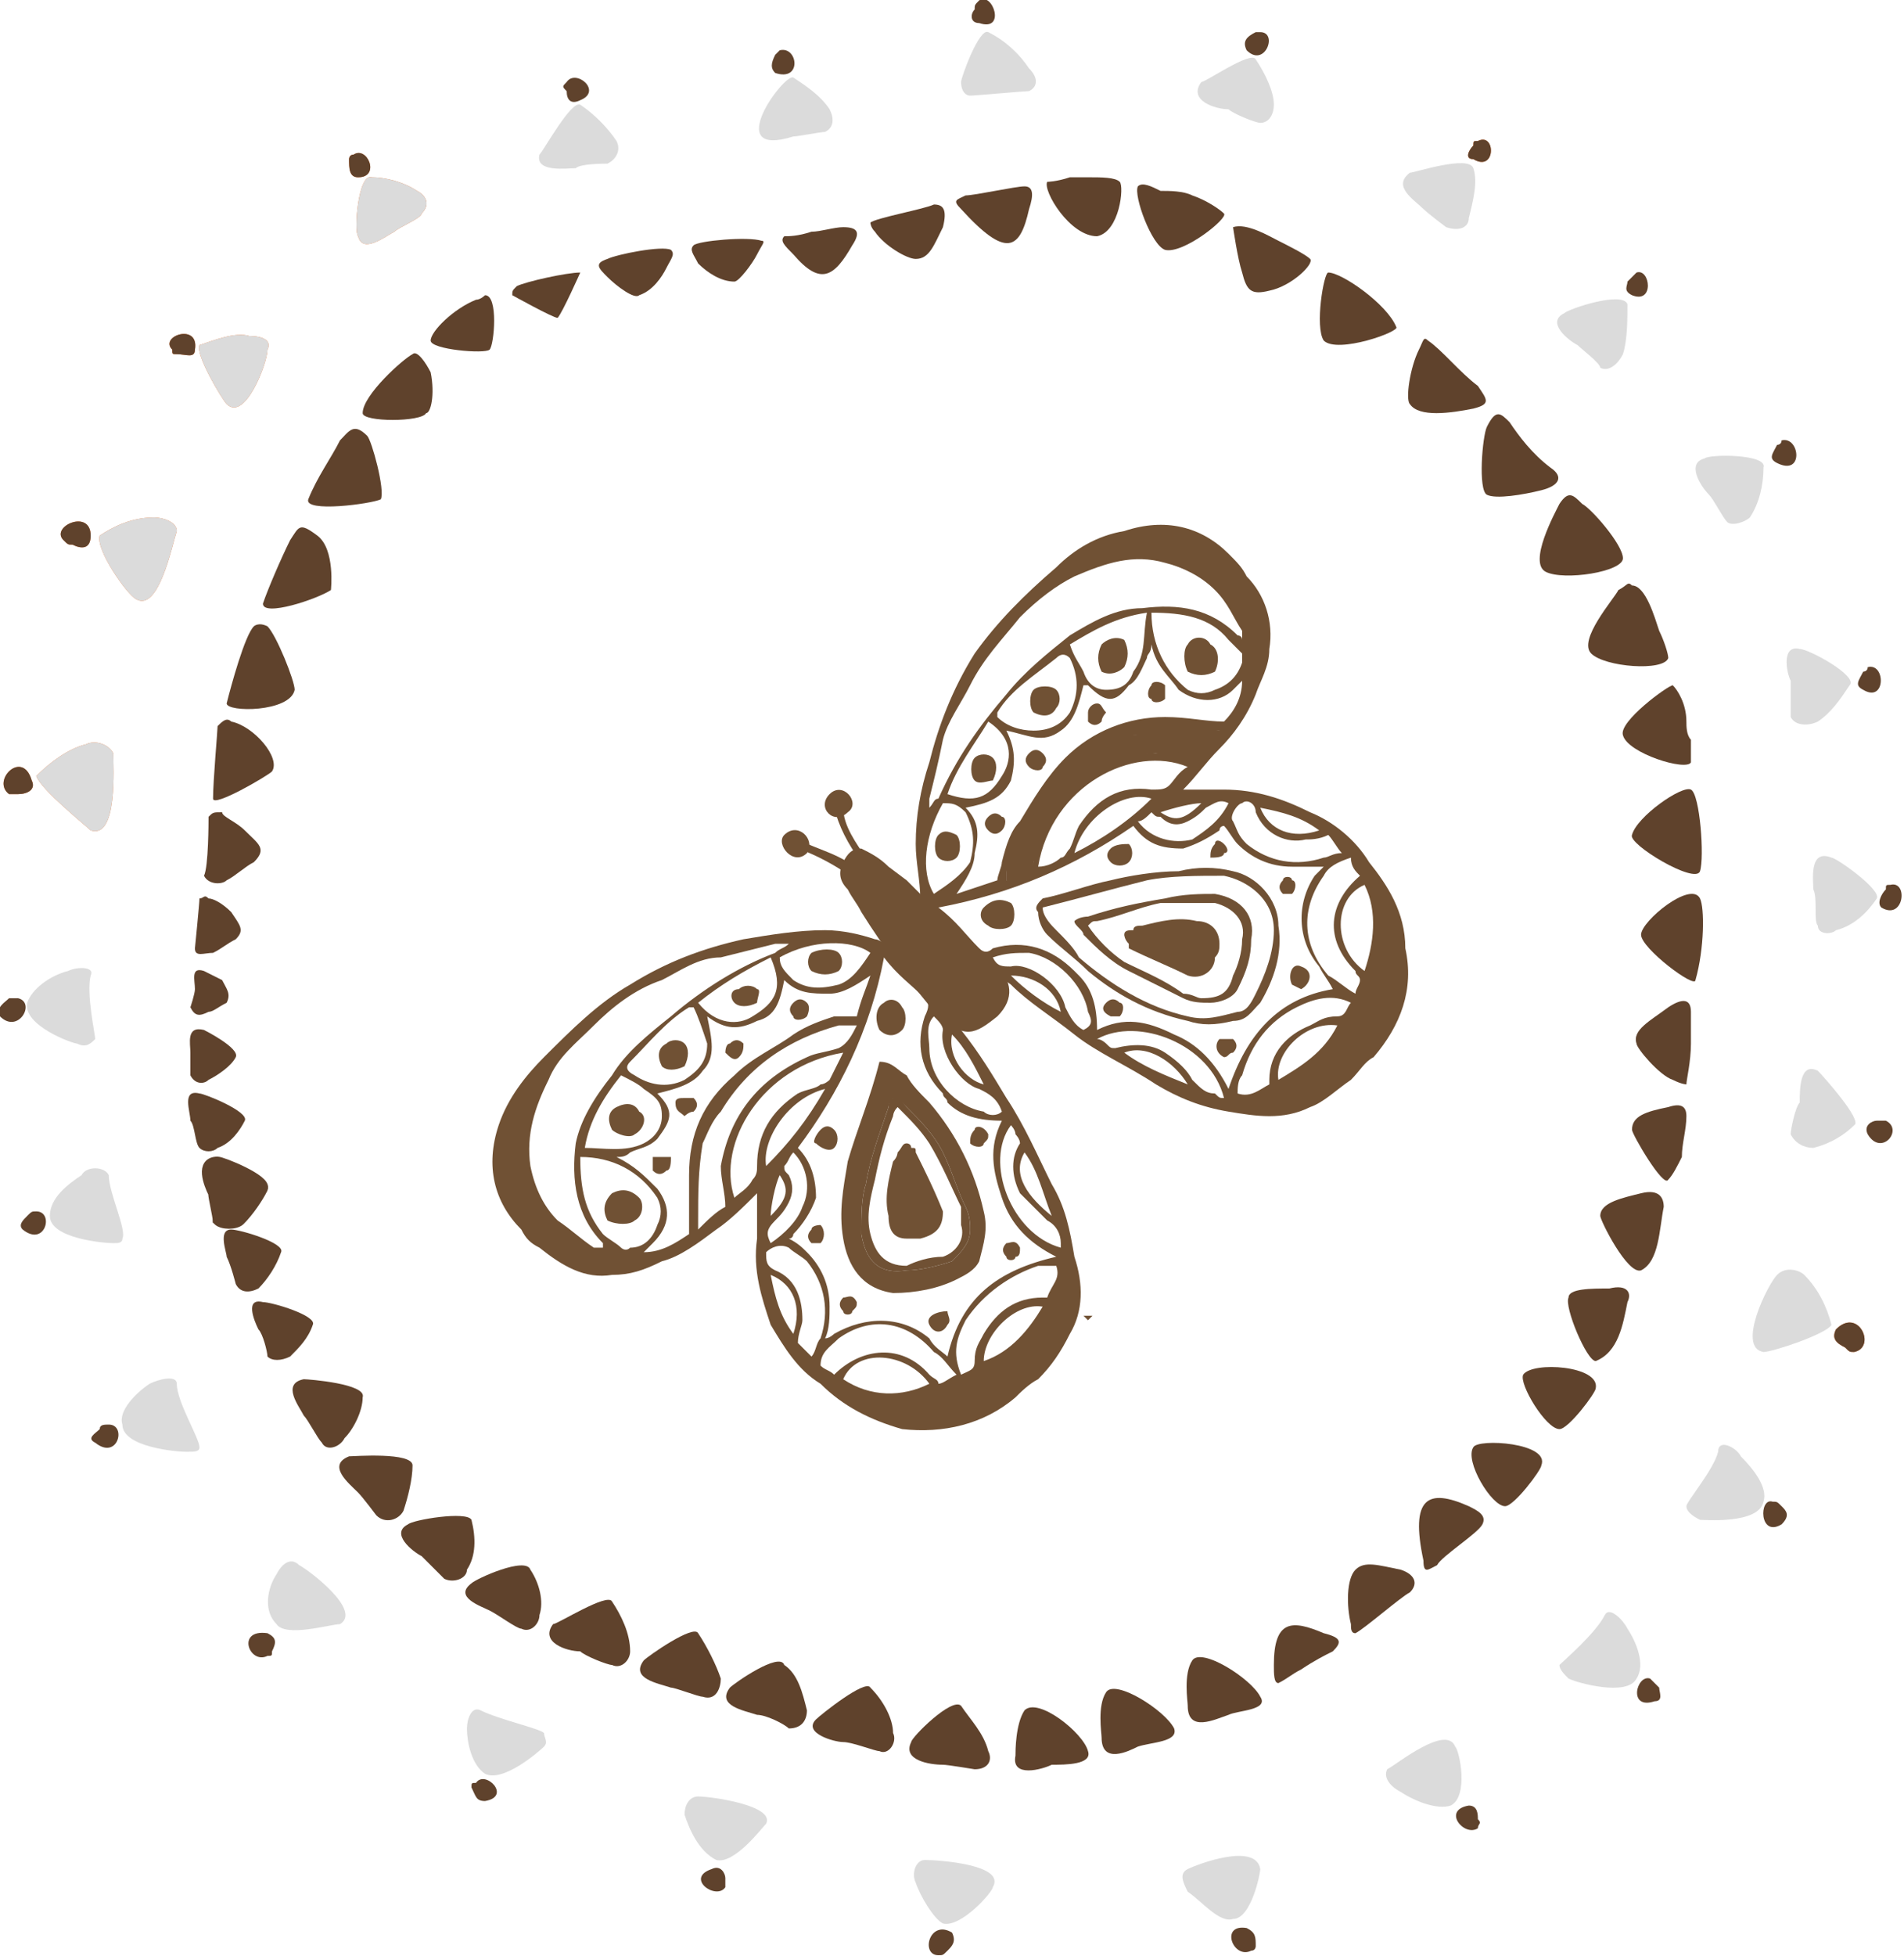 <?xml version="1.0" encoding="UTF-8"?>
<!DOCTYPE svg PUBLIC "-//W3C//DTD SVG 1.1//EN" "http://www.w3.org/Graphics/SVG/1.1/DTD/svg11.dtd">
<!-- Creator: CorelDRAW X8 -->
<svg xmlns="http://www.w3.org/2000/svg" xml:space="preserve" width="14.845mm" height="15.24mm" version="1.1" style="shape-rendering:geometricPrecision; text-rendering:geometricPrecision; image-rendering:optimizeQuality; fill-rule:evenodd; clip-rule:evenodd"
viewBox="0 0 420 431"
 xmlns:xlink="http://www.w3.org/1999/xlink">
 <defs>
  <style type="text/css">
   <![CDATA[
    .str0 {stroke:#5F422C;stroke-width:2.153}
    .fil2 {fill:#EE7633}
    .fil0 {fill:#5F422C}
    .fil3 {fill:#705134}
    .fil1 {fill:#DBDBDB}
    .fil4 {fill:#705134;fill-rule:nonzero}
   ]]>
  </style>
 </defs>
 <g id="Layer_x0020_1">
  <g id="_2579422534928">
   <g>
    <path class="fil0" d="M104 349c-4,3 2,5 4,6 2,1 6,4 7,4 2,1 4,-1 4,-3 1,-3 0,-7 -2,-10 -1,-3 -12,2 -13,3z"/>
    <path class="fil0" d="M122 358c-3,4 3,6 6,6 1,1 6,3 7,3 2,1 4,-1 4,-3 0,-4 -2,-8 -4,-11 -1,-2 -12,5 -13,5z"/>
    <path class="fil0" d="M142 366c-3,4 3,5 6,6 1,0 6,2 7,2 3,1 4,-2 4,-4 -1,-3 -3,-7 -5,-10 -1,-2 -11,5 -12,6z"/>
    <path class="fil0" d="M161 372c-3,4 3,5 6,6 2,0 6,2 7,3 3,0 4,-2 4,-4 -1,-4 -2,-8 -5,-10 -1,-3 -11,4 -12,5z"/>
    <path class="fil0" d="M180 379c-3,3 4,5 6,5 2,0 7,2 8,2 2,1 4,-2 3,-4 0,-3 -2,-7 -5,-10 -1,-2 -11,6 -12,7z"/>
    <path class="fil0" d="M201 384c-2,4 4,5 7,5 1,0 7,1 7,1 3,0 4,-2 3,-4 -1,-4 -4,-7 -6,-10 -2,-2 -11,7 -11,8z"/>
    <path class="fil0" d="M45 227c-4,-1 -3,3 -3,5 0,1 0,5 0,5 1,2 3,2 4,1 2,-1 5,-3 6,-5 1,-2 -7,-6 -7,-6z"/>
    <path class="fil0" d="M44 241c-4,-1 -2,4 -2,6 1,1 1,5 2,6 1,1 3,1 4,0 3,-1 5,-4 6,-6 1,-2 -9,-6 -10,-6z"/>
    <path class="fil0 str0" d="M48 256c-4,0 -2,5 -1,7 0,1 1,5 1,6 1,1 4,1 5,0 2,-2 4,-5 5,-7 1,-2 -9,-6 -10,-6z"/>
    <path class="fil0" d="M51 271c-3,0 -1,5 -1,6 1,2 2,6 2,6 1,2 3,2 5,1 2,-2 4,-5 5,-8 1,-2 -9,-5 -11,-5z"/>
    <path class="fil0" d="M67 304c-5,1 -1,6 0,8 1,1 3,5 4,6 1,2 4,1 5,-1 2,-2 4,-6 4,-9 1,-3 -12,-4 -13,-4z"/>
    <path class="fil0" d="M77 321c-5,2 0,6 2,8 1,1 4,5 4,5 2,2 5,1 6,-1 1,-3 2,-7 2,-10 0,-3 -13,-2 -14,-2z"/>
    <path class="fil0" d="M90 336c-4,2 1,6 3,7 1,1 5,5 5,5 2,1 5,0 5,-2 2,-3 2,-7 1,-11 -1,-2 -13,0 -14,1z"/>
    <path class="fil1" d="M345 69c-4,2 1,6 3,7 1,1 5,4 5,5 2,1 4,-1 5,-3 1,-3 1,-8 1,-11 -1,-3 -13,1 -14,2z"/>
    <path class="fil1" d="M376 101c-4,1 -1,6 1,8 1,1 3,5 4,6 1,1 4,0 5,-1 2,-3 3,-7 3,-11 1,-3 -12,-3 -13,-2z"/>
    <path class="fil1" d="M397 143c-4,-1 -3,5 -2,7 0,2 0,7 0,8 1,2 4,2 6,1 3,-2 5,-5 7,-8 2,-2 -9,-8 -11,-8z"/>
    <path class="fil0" d="M359 62c0,1 -1,2 1,3 5,2 4,-6 1,-5 -1,1 -1,1 -2,2z"/>
    <path class="fil0" d="M392 98c-1,2 -2,3 0,4 6,3 5,-6 1,-5 0,1 -1,1 -1,1z"/>
    <path class="fil0" d="M411 148c-1,2 -2,3 0,4 5,3 5,-6 1,-5 0,1 -1,1 -1,1z"/>
    <path class="fil0" d="M45 214c-3,-1 -2,2 -2,4 0,1 -1,4 -1,4 1,2 2,2 4,1 1,0 2,-1 4,-2 1,-2 0,-3 -1,-5 -2,-1 -4,-2 -4,-2z"/>
    <path class="fil0" d="M46 198c-1,-1 -1,0 -2,0 0,1 -1,11 -1,11 0,2 2,1 4,1 2,-1 3,-2 5,-3 2,-2 1,-3 -1,-6 -2,-2 -4,-3 -5,-3z"/>
    <path class="fil0" d="M49 179c-2,0 -2,0 -3,1 0,1 0,11 -1,13 1,2 4,2 5,1 2,-1 4,-3 6,-4 3,-3 1,-4 -2,-7 -2,-2 -5,-3 -5,-4z"/>
    <path class="fil0" d="M51 159c-1,-1 -2,0 -3,1 0,1 -1,12 -1,16 0,2 12,-5 13,-6 2,-3 -4,-10 -9,-11z"/>
    <path class="fil0" d="M59 138c-2,-1 -3,0 -3,0 -2,2 -5,13 -6,17 0,2 14,2 15,-3 0,-2 -4,-12 -6,-14z"/>
    <path class="fil0" d="M70 118c-4,-3 -4,-2 -6,1 -2,4 -5,11 -6,14 0,3 12,-1 15,-3 0,0 1,-9 -3,-12z"/>
    <path class="fil0" d="M81 96c-3,-3 -4,-1 -6,1 -2,4 -5,8 -7,13 -1,3 14,1 16,0 1,-2 -2,-13 -3,-14z"/>
    <path class="fil0" d="M80 91c0,2 13,2 14,0 1,0 2,-4 1,-9 -1,-2 -3,-5 -4,-4 -2,1 -11,9 -11,13z"/>
    <path class="fil0" d="M95 75c0,2 12,3 13,2 1,-1 2,-12 -1,-12 0,0 -1,1 -2,1 -5,2 -10,7 -10,9z"/>
    <path class="fil0" d="M123 70c1,-1 5,-10 5,-10 -3,0 -12,2 -14,3 -1,1 -1,1 -1,2 0,0 9,5 10,5z"/>
    <path class="fil0" d="M141 65c3,-1 5,-4 6,-6 1,-2 2,-3 1,-4 -2,-1 -12,1 -14,2 -3,1 -2,2 0,4 2,2 6,5 7,4z"/>
    <path class="fil0" d="M162 62c-3,0 -6,-2 -8,-4 -1,-2 -2,-3 -1,-4 1,-1 12,-2 15,-1 1,0 0,1 -1,3 -1,2 -4,6 -5,6z"/>
    <path class="fil0" d="M175 56c-2,-2 -3,-3 -2,-4 1,0 3,0 6,-1 2,0 5,-1 7,-1 3,0 4,1 2,4 -4,7 -7,9 -13,2z"/>
    <path class="fil0" d="M206 45c2,0 3,1 2,5 -2,4 -3,7 -6,7 -2,0 -7,-3 -9,-6 -1,-1 -1,-2 -1,-2 1,-1 12,-3 14,-4z"/>
    <path class="fil0" d="M226 41c2,0 2,2 1,5 -2,9 -5,11 -15,0 -2,-2 -1,-2 1,-3 2,0 11,-2 13,-2z"/>
    <path class="fil0" d="M231 40c0,0 2,0 5,-1 1,0 2,0 4,0 3,0 6,0 7,1 1,1 0,11 -5,12 -6,0 -12,-10 -11,-12z"/>
    <path class="fil0" d="M251 41c1,-1 3,0 5,1 2,0 5,0 7,1 3,1 6,3 7,4 1,1 -9,9 -13,8 -3,-1 -7,-12 -6,-14z"/>
    <path class="fil0" d="M272 50c3,-1 8,2 10,3 2,1 6,3 7,4 1,1 -4,6 -9,7 -4,1 -5,0 -6,-4 -1,-3 -2,-10 -2,-10z"/>
    <path class="fil0" d="M293 60c3,0 13,7 15,12 1,1 -13,6 -16,3 -2,-3 0,-15 1,-15z"/>
    <path class="fil0" d="M325 90c-5,1 -12,2 -14,-1 -1,-1 0,-8 2,-12 1,-2 1,-3 2,-2 3,2 7,7 11,10 2,3 3,4 -1,5z"/>
    <path class="fil0" d="M340 108c-4,1 -10,2 -12,1 -2,-1 -1,-13 0,-15 2,-4 3,-3 5,-1 2,3 5,7 9,10 3,2 2,4 -2,5z"/>
    <path class="fil0" d="M341 126c-4,-2 2,-13 3,-15 2,-3 3,-2 5,0 2,1 9,9 9,12 0,3 -13,5 -17,3z"/>
    <path class="fil0" d="M351 144c-3,-3 5,-12 6,-14 2,-1 2,-2 3,-1 3,0 5,7 6,10 1,2 2,5 2,6 -1,3 -14,2 -17,-1z"/>
    <path class="fil0" d="M373 168c0,0 0,-2 0,-5 -1,-1 -1,-3 -1,-4 0,-4 -2,-7 -3,-8 -1,0 -12,8 -11,11 1,4 14,8 15,6z"/>
    <path class="fil0" d="M375 192c1,-3 0,-17 -2,-18 -2,-1 -12,6 -13,10 -1,2 14,11 15,8z"/>
    <path class="fil0" d="M368 260c1,-1 2,-3 3,-5 0,-3 1,-6 1,-9 0,-2 -1,-3 -4,-2 -5,1 -8,2 -8,5 0,1 7,13 8,11z"/>
    <path class="fil0" d="M373 223c0,-3 -2,-3 -5,-1 -4,3 -8,5 -7,8 0,1 5,7 8,8 2,1 3,1 3,1 0,-1 1,-5 1,-9 0,-3 0,-6 0,-7z"/>
    <path class="fil0" d="M375 198c-2,-4 -13,5 -13,8 0,3 12,12 12,10 2,-7 2,-16 1,-18z"/>
    <path class="fil0" d="M362 280c4,-2 4,-9 5,-14 0,-2 -1,-4 -5,-3 -4,1 -9,2 -9,5 0,1 6,13 9,12z"/>
    <path class="fil0" d="M340 323c0,1 -6,9 -8,9 -3,0 -9,-10 -7,-13 1,-2 17,-1 15,4z"/>
    <path class="fil0" d="M224 387c-1,5 6,3 8,2 3,0 9,0 8,-3 -1,-4 -11,-12 -14,-9 -2,3 -2,9 -2,10z"/>
    <path class="fil0" d="M243 383c0,6 6,3 8,2 3,-1 9,-1 8,-4 -2,-4 -13,-11 -15,-8 -2,3 -1,9 -1,10z"/>
    <path class="fil1" d="M311 38c-4,3 1,6 3,8 1,1 5,4 5,4 3,1 5,0 5,-2 1,-4 2,-8 1,-11 -1,-3 -13,1 -14,1z"/>
    <path class="fil2" d="M325 32c-1,1 -2,3 0,3 5,3 5,-6 1,-4 -1,0 -1,0 -1,1z"/>
    <path class="fil1" d="M401 236c-4,-2 -4,4 -4,7 -1,1 -2,6 -2,7 1,2 3,3 5,3 4,-1 7,-3 9,-5 2,-1 -7,-11 -8,-12z"/>
    <path class="fil0" d="M414 247c-1,0 -3,1 -2,3 3,5 8,-1 4,-3 -1,0 -1,0 -2,0z"/>
    <path class="fil1" d="M265 18c-3,4 3,6 6,6 1,1 6,3 7,3 2,0 3,-2 3,-4 0,-3 -2,-7 -4,-10 -1,-2 -11,5 -12,5z"/>
    <path class="fil0" d="M277 7c-2,1 -3,2 -2,4 4,4 7,-4 3,-4 0,0 -1,0 -1,0z"/>
    <path class="fil1" d="M278 412c-1,-6 -14,-1 -16,0 -2,1 -1,3 0,5 3,2 7,7 10,6 4,0 6,-10 6,-11z"/>
    <path class="fil0" d="M277 429c0,-2 0,-3 -2,-4 -6,-1 -3,7 1,5 1,0 1,-1 1,-1z"/>
    <path class="fil1" d="M212 18c0,2 1,3 2,3 1,0 12,-1 13,-1 2,-1 2,-3 0,-5 -2,-3 -5,-6 -9,-8 -2,-1 -6,10 -6,11z"/>
    <path class="fil0" d="M215 2c-1,1 -1,3 1,3 6,2 3,-7 0,-5 -1,1 -1,1 -1,2z"/>
    <path class="fil1" d="M219 416c3,-5 -12,-6 -15,-6 -2,0 -3,3 -2,5 1,3 4,8 6,9 4,1 11,-7 11,-8z"/>
    <path class="fil0" d="M209 430c1,-1 2,-2 1,-4 -5,-3 -7,5 -3,5 1,0 1,0 2,-1z"/>
    <path class="fil1" d="M169 402c2,-4 -12,-6 -15,-6 -2,0 -3,2 -3,4 1,3 3,8 7,10 4,1 10,-7 11,-8z"/>
    <path class="fil0" d="M160 414c0,-1 -1,-3 -3,-2 -6,2 1,7 3,4 0,-1 0,-1 0,-2z"/>
    <path class="fil1" d="M120 385c1,-1 0,-2 0,-3 -1,-1 -10,-3 -14,-5 -2,-1 -3,2 -3,4 0,3 1,8 4,10 4,2 12,-5 13,-6z"/>
    <path class="fil0" d="M104 394c1,2 1,3 3,3 6,-1 0,-7 -2,-4 -1,0 -1,0 -1,1z"/>
    <path class="fil1" d="M75 358c5,-3 -7,-12 -9,-13 -2,-2 -4,0 -5,2 -2,3 -3,8 0,11 2,3 12,0 14,0z"/>
    <path class="fil0" d="M60 364c1,-2 1,-3 -1,-4 -7,-1 -4,7 0,5 1,0 1,0 1,-1z"/>
    <path class="fil1" d="M41 320c2,0 3,0 3,-1 0,-2 -5,-10 -5,-14 0,-2 -4,-1 -6,0 -3,2 -7,6 -6,9 0,5 12,6 14,6z"/>
    <path class="fil0" d="M22 315c-1,1 -3,2 -1,3 5,4 7,-4 3,-4 -1,0 -2,0 -2,1z"/>
    <path class="fil1" d="M175 30c1,0 6,-1 7,-1 2,-1 2,-3 1,-5 -2,-3 -5,-5 -8,-7 -2,-1 -16,18 0,13z"/>
    <path class="fil0" d="M171 12c-1,2 -1,3 0,4 6,2 5,-6 1,-5 0,0 -1,1 -1,1z"/>
    <path class="fil1" d="M119 34c-1,4 6,3 8,3 1,-1 6,-1 7,-1 2,-1 3,-3 2,-5 -2,-3 -5,-6 -8,-8 -2,-1 -8,10 -9,11z"/>
    <path class="fil0" d="M125 20c0,2 1,3 3,2 5,-2 -1,-7 -3,-4 -1,1 -1,1 0,2z"/>
    <path class="fil1" d="M25 274c1,0 2,0 2,-1 1,-2 -3,-10 -3,-14 -1,-2 -5,-2 -6,0 -3,2 -7,5 -7,9 0,5 12,6 14,6z"/>
    <path class="fil0" d="M6 268c-1,1 -2,2 -1,3 5,4 7,-4 3,-4 -1,0 -1,0 -2,1z"/>
    <path class="fil1" d="M17 230c2,1 3,0 4,-1 0,-1 -2,-10 -1,-14 1,-2 -3,-2 -5,-1 -4,1 -8,4 -9,7 -1,5 10,9 11,9z"/>
    <path class="fil0" d="M2 220c-1,1 -3,2 -2,4 4,4 8,-3 4,-4 -1,0 -1,0 -2,0z"/>
    <path class="fil2" d="M20 183c6,2 5,-14 5,-17 -1,-2 -4,-3 -6,-2 -4,1 -8,4 -11,7 1,3 11,11 12,12z"/>
    <path class="fil2" d="M4 175c2,0 4,-1 3,-3 -2,-7 -9,0 -5,3 1,0 1,0 2,0z"/>
    <path class="fil2" d="M79 52c1,4 6,0 8,-1 1,-1 6,-3 6,-4 2,-2 1,-4 -1,-5 -3,-2 -7,-3 -10,-3 -3,-1 -4,12 -3,13z"/>
    <path class="fil2" d="M77 35c0,2 0,4 2,4 5,0 2,-7 -1,-5 -1,0 -1,1 -1,1z"/>
    <path class="fil2" d="M30 132c5,3 8,-12 9,-15 0,-2 -3,-3 -5,-3 -5,0 -9,2 -12,4 -1,3 6,13 8,14z"/>
    <path class="fil2" d="M16 120c2,1 4,1 4,-2 0,-6 -9,-2 -6,1 1,1 1,1 2,1z"/>
    <path class="fil2" d="M50 89c4,4 9,-9 9,-12 1,-2 -1,-3 -4,-3 -3,-1 -8,1 -11,2 -1,2 5,12 6,13z"/>
    <path class="fil2" d="M39 78c2,0 4,1 4,-1 1,-6 -8,-3 -5,0 0,1 0,1 1,1z"/>
    <path class="fil1" d="M404 189c-5,-2 -4,5 -4,7 1,2 0,7 1,8 0,2 3,2 4,1 4,-1 7,-4 9,-7 1,-2 -9,-9 -10,-9z"/>
    <path class="fil0" d="M416 196c-1,1 -2,3 -1,4 5,3 6,-6 2,-5 -1,0 -1,0 -1,1z"/>
    <path class="fil0" d="M325 32c-1,1 -2,3 0,3 5,3 5,-6 1,-4 -1,0 -1,0 -1,1z"/>
    <path class="fil1" d="M20 183c6,2 5,-14 5,-17 -1,-2 -4,-3 -6,-2 -4,1 -8,4 -11,7 1,3 11,11 12,12z"/>
    <path class="fil0" d="M4 175c2,0 4,-1 3,-3 -2,-7 -9,0 -5,3 1,0 1,0 2,0z"/>
    <path class="fil1" d="M79 52c1,4 6,0 8,-1 1,-1 6,-3 6,-4 2,-2 1,-4 -1,-5 -3,-2 -7,-3 -10,-3 -3,-1 -4,12 -3,13z"/>
    <path class="fil0" d="M77 35c0,2 0,4 2,4 5,0 2,-7 -1,-5 -1,0 -1,1 -1,1z"/>
    <path class="fil1" d="M30 132c5,3 8,-12 9,-15 0,-2 -3,-3 -5,-3 -5,0 -9,2 -12,4 -1,3 6,13 8,14z"/>
    <path class="fil0" d="M16 120c2,1 4,1 4,-2 0,-6 -9,-2 -6,1 1,1 1,1 2,1z"/>
    <path class="fil1" d="M50 89c4,4 9,-9 9,-12 1,-2 -1,-3 -4,-3 -3,-1 -8,1 -11,2 -1,2 5,12 6,13z"/>
    <path class="fil0" d="M39 78c2,0 4,1 4,-1 1,-6 -8,-3 -5,0 0,1 0,1 1,1z"/>
    <path class="fil0" d="M58 287c-4,-1 -2,4 -1,6 1,1 2,5 2,6 1,1 3,1 5,0 2,-2 4,-4 5,-7 1,-2 -9,-5 -11,-5z"/>
    <path class="fil1" d="M346 370c-1,-1 -2,-2 -2,-3 1,-1 8,-7 10,-11 1,-2 4,1 5,3 2,3 4,8 2,11 -2,4 -13,1 -15,0z"/>
    <path class="fil0" d="M366 372c0,1 1,3 -1,3 -6,2 -4,-6 -1,-5 1,1 1,1 2,2z"/>
    <path class="fil1" d="M375 335c-2,-1 -3,-2 -3,-3 0,-1 6,-8 7,-12 0,-3 4,-1 5,1 3,3 6,7 5,10 -1,5 -13,4 -14,4z"/>
    <path class="fil0" d="M393 332c1,1 2,2 0,4 -5,3 -5,-6 -2,-5 1,0 1,0 2,1z"/>
    <path class="fil2" d="M407 297c-2,-1 -3,-2 -2,-4 5,-5 9,4 4,5 -1,0 -1,0 -2,-1z"/>
    <path class="fil0" d="M407 297c-2,-1 -3,-2 -2,-4 5,-5 9,4 4,5 -1,0 -1,0 -2,-1z"/>
    <path class="fil1" d="M389 298c-6,-1 1,-15 3,-17 2,-2 5,-1 6,0 3,3 5,7 6,11 -1,2 -13,6 -15,6z"/>
    <path class="fil0" d="M352 300c5,-2 6,-8 7,-13 1,-2 0,-4 -4,-3 -4,0 -9,0 -9,2 -1,2 4,14 6,14z"/>
    <path class="fil0" d="M352 306c0,1 -6,9 -8,9 -3,0 -9,-10 -8,-12 2,-3 17,-2 16,3z"/>
    <path class="fil1" d="M321 385c-2,-5 -13,4 -15,5 -1,2 1,4 3,5 3,2 8,4 11,3 4,-2 2,-12 1,-13z"/>
    <path class="fil0" d="M326 401c0,-1 0,-3 -2,-3 -6,1 -1,7 2,5 0,-1 1,-1 0,-2z"/>
    <path class="fil0" d="M281 367c0,2 0,4 1,4 2,-1 3,-2 5,-3 3,-2 5,-3 7,-4 2,-2 2,-3 -2,-4 -7,-3 -11,-3 -11,7z"/>
    <path class="fil0" d="M311 351c2,-2 1,-4 -2,-5 -5,-1 -8,-2 -10,0 -2,2 -2,8 -1,12 0,1 0,2 1,2 2,-1 10,-8 12,-9z"/>
    <path class="fil0" d="M327 336c1,-2 -1,-3 -3,-4 -9,-4 -13,-2 -10,12 0,3 1,2 3,1 1,-2 9,-7 10,-9z"/>
    <path class="fil0" d="M262 376c0,6 6,3 9,2 2,-1 9,-1 7,-4 -2,-4 -13,-11 -15,-8 -2,3 -1,9 -1,10z"/>
   </g>
   <g>
    <path class="fil3" d="M239 290c0,0 1,1 1,1 0,0 1,-1 1,-1 -1,0 -1,0 -2,0z"/>
    <path class="fil3" d="M172 259c-1,2 -2,7 -2,9 4,-4 4,-6 2,-9zm38 -31c-1,5 3,10 7,11 -2,-4 -4,-8 -7,-11zm22 40c-2,-5 -3,-10 -6,-14 -3,5 1,10 6,14zm-62 13c1,5 2,9 5,13 2,-6 0,-11 -5,-13zm60 7c-6,-1 -13,6 -13,12 6,-2 10,-7 13,-12zm-57 -31c0,1 0,1 1,2 1,2 1,4 0,6 -1,2 -2,3 -3,4 -2,2 -2,3 -1,5 3,-2 6,-5 7,-8 2,-4 1,-9 -2,-12 -1,1 -1,2 -2,3zm9 -17c-8,2 -14,11 -13,17 5,-5 9,-10 13,-17zm24 -16c-2,2 -1,5 -1,7 0,7 6,13 12,14 1,1 3,1 4,0 -1,-3 -3,-4 -5,-5 -4,-1 -9,-8 -8,-13 0,-1 -1,-2 -2,-3zm28 51c0,0 0,-1 0,-1 0,-2 -1,-4 -3,-5 -2,-2 -4,-4 -6,-6 -2,-4 -2,-8 0,-11 0,-1 -1,-2 -1,-2 0,-1 -1,-2 -1,-2 -6,8 0,24 11,27zm-48 29c6,4 13,4 19,1 -5,-7 -16,-8 -19,-1zm-32 -83c4,5 9,5 12,3 5,-3 7,-6 4,-13 -6,3 -11,6 -16,10zm38 -11c-4,-3 -13,-3 -20,1 0,2 1,3 3,5 3,2 6,2 10,1 3,-1 5,-4 7,-7zm-16 86c1,1 2,2 3,3 1,-1 1,-3 2,-4 2,-6 1,-12 -3,-17 -1,-1 -3,-2 -4,-3 -2,-1 -4,0 -5,1 0,2 0,3 2,4 5,2 6,7 6,11 0,1 -1,3 -1,5zm-23 -74c0,0 -1,0 -1,0 -5,3 -9,8 -13,12 -1,1 -1,2 1,3 3,2 7,3 11,1 3,-2 5,-4 5,-8 -1,-3 -2,-6 -3,-8zm-24 31c4,0 9,1 13,-1 2,-1 4,-3 4,-6 0,-3 -1,-4 -4,-6 -1,-1 -3,-2 -5,-3 -4,5 -7,10 -8,16zm83 50c2,-1 3,-1 3,-3 0,-3 1,-4 2,-6 3,-5 7,-8 13,-8 0,0 1,0 1,0 1,-3 3,-4 2,-7 -1,0 -2,0 -4,0 -6,2 -12,6 -16,12 -2,4 -3,7 -1,12zm-1 0c-2,-2 -3,-4 -5,-5 -6,-7 -14,-8 -21,-3 -2,2 -4,3 -4,6 1,1 2,1 3,2 6,-6 15,-7 21,0 1,1 2,1 2,2 1,0 2,-1 4,-2zm-83 -48c0,7 1,12 5,17 1,1 3,2 4,3 0,0 1,1 2,0 3,0 5,-2 6,-5 1,-2 1,-4 0,-6 -4,-6 -10,-9 -17,-9zm34 9c1,-1 3,-2 4,-4 1,-1 1,-2 1,-3 0,-7 3,-12 9,-16 2,-1 4,-1 5,-2 1,0 2,-1 2,-1 1,-2 2,-4 3,-6 -18,3 -28,20 -24,32zm-2 2c0,-3 -1,-6 -1,-9 2,-11 8,-19 19,-24 2,-1 4,-1 7,-2 2,-1 3,-3 4,-5 -2,0 -3,0 -4,0 -11,3 -20,9 -26,19 -2,2 -3,5 -4,7 -1,6 -1,11 -1,17 0,0 0,1 0,2 2,-2 4,-4 6,-5zm-8 6c0,-4 0,-9 0,-13 0,-9 3,-16 10,-22 4,-4 9,-6 13,-9 3,-2 6,-3 9,-4 2,0 4,0 5,0 1,-4 2,-6 3,-9 -3,2 -6,4 -9,4 -4,0 -7,0 -10,-3 -1,5 -2,8 -6,9 -4,2 -7,2 -11,-1 1,5 2,9 -1,12 -2,3 -6,4 -10,5 0,0 0,0 0,0 4,4 3,6 0,10 -2,2 -4,2 -6,3 -1,1 -2,1 -3,1 4,2 6,4 9,7 3,4 3,8 -1,12 0,0 -1,1 -2,2 4,0 7,-2 10,-4zm22 -64c0,0 0,0 0,0 -1,0 -2,0 -3,0 -4,1 -8,2 -12,3 -5,0 -9,3 -13,5 -6,2 -11,6 -15,10 -4,4 -8,7 -10,12 -3,6 -5,12 -4,19 1,5 3,9 6,12 3,2 5,4 8,6 1,0 1,0 2,0 0,0 0,-1 0,-1 -6,-6 -7,-14 -6,-22 1,-5 4,-10 8,-15 3,-5 8,-9 13,-13 7,-6 15,-11 23,-14 1,-1 2,-1 3,-2zm21 3c-3,16 -10,30 -19,42 3,3 4,7 4,11 -1,3 -3,6 -5,8 0,0 0,1 -1,1 2,1 3,2 4,3 3,3 5,7 5,12 0,2 0,5 -1,7 1,0 2,-1 2,-1 7,-4 15,-4 21,1 1,2 3,3 4,4 3,-13 11,-19 24,-22 -6,-3 -10,-7 -12,-13 -2,-6 -3,-11 0,-17 -5,0 -9,-1 -12,-4 0,-1 -1,-1 -1,-2 -5,-5 -6,-11 -4,-17 1,-2 1,-3 0,-4 -3,-3 -6,-5 -9,-9zm-28 52c-3,3 -6,6 -9,8 -4,3 -8,6 -12,7 -4,2 -7,3 -11,3 -6,1 -11,-2 -16,-6 -2,-1 -3,-2 -4,-4 -6,-6 -8,-14 -5,-23 2,-6 6,-11 10,-15 6,-6 12,-12 19,-16 8,-5 16,-8 25,-10 6,-1 12,-2 18,-2 4,0 8,1 11,2 1,0 2,1 3,2 6,5 11,12 16,18 4,5 7,10 10,15 4,6 7,13 10,19 3,5 4,10 5,16 2,6 2,12 -1,17 -2,4 -4,7 -7,10 -2,1 -4,3 -5,4 -7,6 -16,8 -25,7 -7,-2 -13,-5 -18,-10 -5,-3 -8,-8 -11,-13 -2,-6 -4,-12 -3,-19 0,-3 0,-6 0,-10z"/>
    <path class="fil3" d="M199 222c1,1 1,4 0,5 -2,2 -4,1 -5,0 -1,-2 -1,-5 1,-6 1,-1 3,-1 4,1z"/>
    <path class="fil3" d="M181 249c1,-1 2,-1 3,0 1,1 1,3 0,4 -1,1 -3,0 -4,-1 -1,0 0,-2 1,-3z"/>
    <path class="fil3" d="M205 292c-1,-2 2,-3 4,-3 0,1 1,2 0,3 -1,2 -3,2 -4,0z"/>
    <path class="fil3" d="M181 274c-1,0 -2,0 -2,0 -1,-1 -1,-2 0,-3 0,-1 2,-1 2,-1 1,1 1,3 0,4z"/>
    <path class="fil3" d="M189 287c0,1 0,1 -1,2 0,1 -2,1 -2,0 -1,-1 -1,-2 0,-3 1,0 2,-1 3,1z"/>
    <path class="fil3" d="M148 255c0,1 0,3 -1,3 -1,1 -2,1 -3,0 0,-1 0,-2 0,-3 1,0 3,0 4,0z"/>
    <path class="fil3" d="M149 243c0,-1 1,-1 2,-1 1,0 2,0 2,0 1,1 1,2 0,3 -1,0 -2,1 -2,1 -1,-1 -2,-1 -2,-3z"/>
    <path class="fil3" d="M164 230c0,1 0,2 -1,3 -1,1 -2,0 -3,-1 0,0 0,-2 1,-2 1,-1 2,-1 3,0z"/>
    <path class="fil3" d="M178 224c-1,1 -3,1 -3,0 -1,-1 -1,-2 0,-3 1,-1 2,-1 3,0 1,1 0,3 0,3z"/>
    <path class="fil3" d="M140 269c-1,1 -4,1 -6,0 -1,-2 -1,-4 1,-6 2,-1 4,-1 6,1 1,1 1,4 -1,5z"/>
    <path class="fil3" d="M141 245c2,1 1,4 -1,5 -1,1 -4,0 -5,-1 -1,-2 -1,-4 1,-5 2,-1 4,-1 5,1z"/>
    <path class="fil3" d="M151 235c-2,1 -4,1 -5,0 -1,-2 -1,-4 1,-5 1,-1 3,-1 4,0 1,1 1,3 0,5z"/>
    <path class="fil3" d="M185 214c-2,1 -4,1 -6,0 -1,-1 -1,-3 0,-4 2,-1 5,-1 6,0 1,1 1,3 0,4z"/>
    <path class="fil3" d="M167 221c-2,1 -4,1 -5,0 -1,-1 -1,-3 1,-3 1,-1 3,-1 4,0 1,0 0,2 0,3z"/>
    <path class="fil3" d="M197 242c-1,1 -1,2 -1,2 -2,6 -4,11 -5,17 -1,3 -1,7 -1,11 1,6 4,9 10,8 3,0 7,-1 10,-2 2,-2 4,-4 4,-7 0,-1 0,-3 -1,-5 -2,-4 -3,-8 -5,-12 -2,-4 -5,-7 -8,-10 -1,-1 -2,-2 -3,-2zm-3 -8c3,0 4,2 6,3 1,2 3,4 5,6 6,7 10,15 12,24 1,4 0,7 -1,11 -1,2 -3,3 -5,4 -4,2 -9,3 -14,3 -7,-1 -10,-6 -11,-12 -1,-6 0,-11 1,-17 2,-7 5,-14 7,-22z"/>
    <path class="fil3" d="M198 244c-1,1 -1,2 -1,2 -2,5 -3,9 -4,14 -1,4 -2,8 -1,12 1,4 3,7 8,7 2,-1 5,-2 8,-2 3,-1 5,-4 4,-7 0,-1 0,-3 0,-4 -2,-4 -4,-9 -7,-14 -2,-3 -4,-5 -7,-8zm-1 -2c1,-1 2,1 3,2 3,3 6,6 8,10 2,4 3,8 5,12 1,2 1,4 1,5 0,3 -2,5 -4,7 -3,1 -7,2 -10,2 -6,1 -9,-2 -10,-8 0,-4 0,-8 1,-11 1,-6 3,-11 5,-17 0,0 0,-2 1,-2z"/>
    <path class="fil3" d="M202 254c2,4 4,8 6,13 0,3 -1,5 -5,6 -1,0 -2,0 -3,0 -3,0 -4,-2 -4,-5 -1,-4 0,-8 1,-12 1,-1 1,-2 1,-2 1,-1 1,-2 2,-2 0,0 1,0 1,1 1,0 1,0 1,1z"/>
    <path class="fil3" d="M225 275c0,1 0,2 -1,2 0,1 -2,1 -2,0 -1,-1 -1,-2 0,-3 1,0 2,-1 3,1z"/>
    <path class="fil3" d="M218 250c0,1 0,1 -1,2 0,1 -2,1 -3,0 0,-1 0,-2 1,-3 0,-1 2,-1 3,1z"/>
    <path class="fil3" d="M265 177c-2,0 -6,1 -9,2 3,2 5,2 9,-2zm-31 46c-1,-5 -6,-8 -11,-8 3,3 7,6 11,8zm14 9c4,3 9,5 14,7 -3,-5 -9,-9 -14,-7zm43 -49c-4,-3 -8,-4 -13,-5 2,5 7,7 13,5zm4 43c-7,-1 -14,6 -13,12 5,-3 10,-6 13,-12zm-44 -45c3,4 8,5 12,4 3,-2 6,-4 8,-8 -2,-1 -3,0 -5,1 -1,1 -2,2 -4,3 -2,1 -4,1 -6,-1 -1,0 -1,0 -2,-1 -1,1 -2,2 -3,2zm3 -5c-6,-2 -15,4 -17,12 6,-3 12,-7 17,-12zm-31 37c4,-1 11,4 12,9 1,2 2,4 4,5 2,-1 2,-2 1,-4 -1,-6 -7,-12 -13,-13 -3,0 -5,0 -8,1 1,2 2,2 4,2zm19 16c1,0 2,1 2,1 1,1 1,1 2,1 4,-1 8,-1 11,1 3,2 5,4 6,6 2,2 3,3 5,3 1,1 1,1 2,1 -3,-12 -19,-18 -28,-13zm59 -15c2,-6 3,-13 0,-19 -7,3 -7,14 0,19zm-92 -39c6,2 9,1 12,-4 2,-3 3,-8 -3,-12 -3,5 -7,10 -9,16zm5 15c1,-4 1,-7 -1,-11 -2,-2 -3,-2 -5,-2 -4,7 -5,15 -2,20 3,-2 6,-4 8,-7zm74 -5c-4,1 -9,-1 -11,-6 0,-2 -2,-3 -3,-2 -1,0 -3,3 -2,4 1,2 1,3 3,5 5,4 11,5 17,3 1,0 2,-1 4,-1 -1,-1 -2,-3 -3,-4 -2,1 -4,1 -5,1zm-60 -24c3,0 6,-1 8,-4 2,-4 2,-8 0,-12 -1,-1 -2,-1 -3,0 -5,4 -10,7 -13,12 0,0 0,1 0,1 2,2 5,3 8,3zm8 -19c1,3 2,4 3,6 1,3 3,4 5,4 3,0 5,-1 6,-4 3,-4 2,-8 3,-13 -7,1 -12,4 -17,7zm50 80c-6,3 -10,8 -12,15 -1,1 -1,3 -1,4 3,1 5,-1 7,-2 0,0 0,-1 0,-1 0,-6 4,-10 9,-12 2,-1 3,-2 6,-2 2,0 2,-2 3,-3 -4,-2 -8,-1 -12,1zm14 -6c0,-1 -1,-1 -1,-2 -7,-7 -6,-15 1,-21 -1,-1 -2,-2 -2,-4 -3,1 -5,2 -6,4 -5,7 -5,15 1,22 2,1 4,3 6,4 0,-1 1,-2 1,-3zm-38 -64c2,1 4,1 6,0 3,-1 5,-3 6,-6 0,0 0,-1 0,-2 -1,-1 -2,-2 -3,-3 -4,-5 -10,-6 -17,-6 0,7 3,13 8,17zm-33 39c2,0 4,-1 5,-2 1,0 1,-1 2,-2 1,-2 1,-3 2,-5 4,-6 9,-9 16,-8 2,0 3,0 4,-1 1,-1 2,-3 4,-4 -12,-5 -30,4 -33,22zm40 -30c-1,0 -2,0 -2,0 -6,0 -11,0 -17,1 -2,0 -5,2 -7,3 -10,6 -17,14 -20,25 -1,1 -1,2 -1,4 3,-1 5,-1 6,-4 0,-2 1,-4 2,-6 5,-11 13,-17 25,-18 3,0 5,1 9,1 1,-2 3,-3 5,-6zm5 -11c-1,1 -1,1 -2,2 -3,3 -8,3 -12,0 -2,-3 -5,-5 -6,-10 0,2 -1,2 -1,3 -1,2 -2,5 -4,6 -3,4 -5,4 -9,0 -1,0 -1,0 -1,0 -1,4 -2,8 -5,10 -4,3 -7,1 -12,0 2,4 2,7 1,11 -2,4 -5,5 -10,6 3,3 3,6 2,10 0,3 -2,6 -4,9 3,-1 6,-2 9,-3 0,-1 1,-3 1,-4 1,-4 2,-7 4,-9 3,-5 6,-10 10,-14 6,-6 14,-9 22,-9 5,0 9,1 13,1 2,-2 4,-5 4,-9zm-67 26c4,-9 9,-16 15,-23 4,-5 9,-9 14,-13 5,-3 10,-6 16,-6 8,-1 15,0 21,6 0,0 1,0 1,1 0,-1 0,-2 0,-2 -2,-3 -3,-6 -6,-9 -3,-3 -7,-5 -11,-6 -7,-2 -13,0 -20,3 -4,2 -8,5 -12,9 -4,5 -8,9 -11,15 -2,4 -5,8 -6,12 -1,5 -2,9 -3,13 0,0 0,1 0,2 0,0 0,0 0,0 1,-1 1,-2 2,-2zm9 33c1,1 2,1 3,0 7,-2 13,0 18,5 0,0 1,1 1,1 3,3 4,7 4,12 6,-3 11,-2 17,1 5,2 9,6 12,12 4,-12 11,-20 23,-22 -1,-2 -2,-3 -3,-5 -5,-6 -5,-14 -1,-20 1,-1 1,-1 2,-2 -3,0 -5,0 -7,0 -5,0 -9,-2 -12,-5 -1,-1 -2,-3 -3,-4 0,0 -1,0 -1,1 -3,2 -5,3 -8,4 -5,0 -8,-1 -11,-5 -13,9 -27,15 -43,18 4,3 6,6 9,9zm54 -35c7,0 13,2 19,5 5,2 10,6 13,11 4,5 8,11 8,19 2,9 -1,17 -7,24 -2,1 -3,3 -5,5 -3,2 -6,5 -9,6 -6,3 -12,2 -18,1 -6,-1 -11,-3 -16,-6 -6,-4 -13,-7 -18,-11 -5,-4 -10,-7 -14,-11 -7,-5 -13,-10 -18,-17 -1,-1 -2,-1 -2,-2 0,-4 -1,-8 -1,-12 0,-6 1,-12 3,-18 2,-8 5,-16 10,-24 5,-7 11,-13 18,-19 4,-4 9,-7 15,-8 9,-3 17,-1 23,5 2,2 3,3 4,5 4,4 6,10 5,16 0,4 -2,7 -3,10 -2,5 -5,9 -8,12 -3,3 -5,6 -8,9 3,0 6,0 9,0z"/>
    <path class="fil3" d="M264 167c1,-2 3,-3 5,-6 -1,0 -2,0 -2,0 -6,0 -11,0 -17,1 -2,0 -5,2 -7,3 -10,6 -17,14 -20,25 -1,1 -1,2 -1,4 3,-1 5,-1 6,-4 0,-2 1,-4 2,-6 5,-11 13,-17 25,-18 3,0 5,1 9,1z"/>
    <path class="fil4" d="M264 167l0 1c2,-2 3,-4 5,-6 0,0 0,-1 0,-1 0,0 0,0 0,0 -1,0 -2,-1 -2,-1 -6,0 -11,0 -17,1 -3,1 -5,2 -8,3 -3,2 -6,5 -8,7 -6,5 -10,12 -12,19 0,1 0,2 0,4 -1,0 0,0 0,0 0,0 0,0 0,0 1,0 2,0 3,0 0,0 1,-1 2,-1 0,-1 1,-2 1,-3 1,-2 2,-4 3,-6 1,-4 4,-7 6,-10 5,-4 11,-7 18,-7 3,0 5,0 8,1 1,0 1,0 1,0l0 -1 0 0c-3,-1 -6,-2 -9,-1 -7,0 -14,3 -18,7 -3,3 -6,6 -8,10 0,3 -1,5 -2,7 0,1 -1,1 -1,2 -1,0 -1,0 -2,1 0,0 -1,0 -2,0l0 1 1 0c0,-1 0,-3 0,-3 2,-8 6,-14 12,-19 2,-3 5,-5 8,-6 2,-2 5,-3 7,-4 6,0 11,-1 17,0 0,0 1,0 2,0l0 -1 -1 0c-2,2 -3,4 -5,6l1 0 0 0 0 0z"/>
    <path class="fil3" d="M233 205c2,2 4,4 5,6 7,6 15,11 24,13 4,1 7,0 11,-1 2,0 3,-2 4,-4 2,-4 4,-9 4,-14 0,-7 -6,-11 -11,-12 -6,0 -12,0 -17,1 -8,2 -15,4 -23,6 0,2 2,4 3,5zm-2 1c-1,-1 -2,-3 -2,-5 -1,-1 0,-2 1,-3 5,-1 10,-3 15,-4 4,-1 10,-2 15,-2 4,-1 8,-1 12,0 5,1 10,6 10,12 1,6 -1,12 -4,17 -2,2 -3,4 -6,4 -4,1 -7,1 -10,0 -9,-2 -16,-6 -22,-11 -3,-3 -6,-5 -9,-8z"/>
    <path class="fil3" d="M217 200c2,-2 4,-2 6,-1 1,1 1,4 0,5 -1,1 -4,1 -5,0 -2,-1 -2,-3 -1,-4z"/>
    <path class="fil3" d="M249 186c1,1 1,3 0,4 -1,1 -3,1 -4,0 -1,-1 -1,-2 0,-3 1,-1 3,-1 4,-1z"/>
    <path class="fil3" d="M287 213c-2,-1 -3,2 -2,4 0,0 2,1 2,1 2,-1 3,-4 0,-5z"/>
    <path class="fil3" d="M270 188c1,0 1,-1 0,-2 -1,-1 -2,-1 -2,0 -1,1 -1,2 -1,3 1,0 3,0 3,-1z"/>
    <path class="fil3" d="M283 197c1,0 2,0 2,0 1,-1 1,-3 0,-3 0,-1 -2,-1 -2,0 -1,1 -1,2 0,3z"/>
    <path class="fil3" d="M254 154c0,1 2,1 3,0 0,-1 0,-2 0,-3 -1,-1 -3,-1 -3,0 -1,1 -1,3 0,3z"/>
    <path class="fil3" d="M242 155c-1,0 -2,1 -2,2 0,1 0,2 0,2 1,1 2,1 3,0 0,-1 1,-2 1,-2 -1,-1 -1,-2 -2,-2z"/>
    <path class="fil3" d="M227 166c1,-1 2,-1 3,0 1,1 1,2 0,3 0,1 -2,1 -3,0 -1,-1 -1,-2 0,-3z"/>
    <path class="fil3" d="M218 183c-1,-1 -1,-2 0,-3 1,-1 2,-1 3,0 1,0 1,2 0,3 -1,1 -2,1 -3,0z"/>
    <path class="fil3" d="M262 148c-1,-2 -1,-5 0,-6 1,-2 4,-2 5,0 2,1 2,4 1,6 -2,1 -4,1 -6,0z"/>
    <path class="fil3" d="M243 142c1,-1 3,-2 5,-1 1,2 1,4 0,6 -1,1 -3,2 -5,1 -1,-2 -1,-4 0,-6z"/>
    <path class="fil3" d="M228 157c-1,-1 -1,-4 0,-5 1,-1 4,-1 5,0 1,1 1,3 0,4 -1,2 -3,2 -5,1z"/>
    <path class="fil3" d="M207 189c-1,-1 -1,-4 0,-5 1,-1 2,-1 4,0 1,1 1,4 0,5 -1,1 -3,1 -4,0z"/>
    <path class="fil3" d="M215 172c-1,-1 -1,-4 0,-5 1,-1 3,-1 4,0 1,1 1,3 0,5 -1,0 -3,1 -4,0z"/>
    <path class="fil3" d="M248 212c4,2 9,4 13,7 2,0 3,1 4,1 4,0 6,-1 7,-5 1,-2 2,-5 2,-8 1,-4 -2,-7 -6,-8 -4,0 -8,0 -12,0 -5,1 -9,3 -14,4 -1,0 -1,0 -2,1 2,3 5,6 8,8zm-8 -10c6,-2 11,-3 17,-4 4,-1 8,-1 11,-1 6,1 9,5 8,10 0,4 -1,7 -3,11 -1,2 -4,3 -6,3 -2,0 -4,0 -6,-1 -4,-2 -8,-4 -12,-6 -4,-2 -7,-5 -10,-8 0,-1 -2,-2 -2,-3 1,-1 3,-1 3,-1z"/>
    <path class="fil3" d="M249 208c-1,-1 -1,-2 -1,-2 0,-1 1,-1 2,-1 0,-1 1,-1 2,-1 4,-1 8,-2 12,-1 3,0 5,2 5,5 0,1 0,2 -1,3 0,3 -3,5 -6,4 -4,-2 -9,-4 -13,-6 0,-1 0,-1 0,-1z"/>
    <path class="fil3" d="M270 233c1,0 1,-1 2,-1 1,-1 1,-2 0,-3 -1,0 -2,0 -3,0 -1,1 -1,3 1,4z"/>
    <path class="fil3" d="M245 224c1,0 1,0 2,0 1,-1 1,-3 0,-3 -1,-1 -2,-1 -3,0 -1,1 -1,2 1,3z"/>
    <path class="fil3" d="M200 194c4,4 7,7 11,11 3,2 6,5 9,8 3,3 4,7 0,11 -5,4 -7,5 -13,0 -6,-7 -12,-15 -17,-23 -1,-2 -2,-3 -3,-5 -2,-2 -2,-4 -1,-6 1,-2 2,-3 4,-3 2,1 4,2 6,4l4 3z"/>
    <path class="fil4" d="M187 190c-3,-2 -7,-3 -11,-5 0,0 -1,1 0,2 3,1 7,3 10,5 1,0 2,-1 1,-2z"/>
    <path class="fil4" d="M191 189c-2,-3 -5,-7 -5,-11 0,-1 -2,-1 -2,0 1,4 3,8 6,12 0,1 2,0 1,-1z"/>
    <path class="fil4" d="M178 188c2,-3 -2,-7 -5,-4 -2,2 2,7 5,4z"/>
    <path class="fil4" d="M187 179c3,-2 -1,-7 -4,-4 -3,3 1,7 4,4z"/>
   </g>
  </g>
 </g>
</svg>
